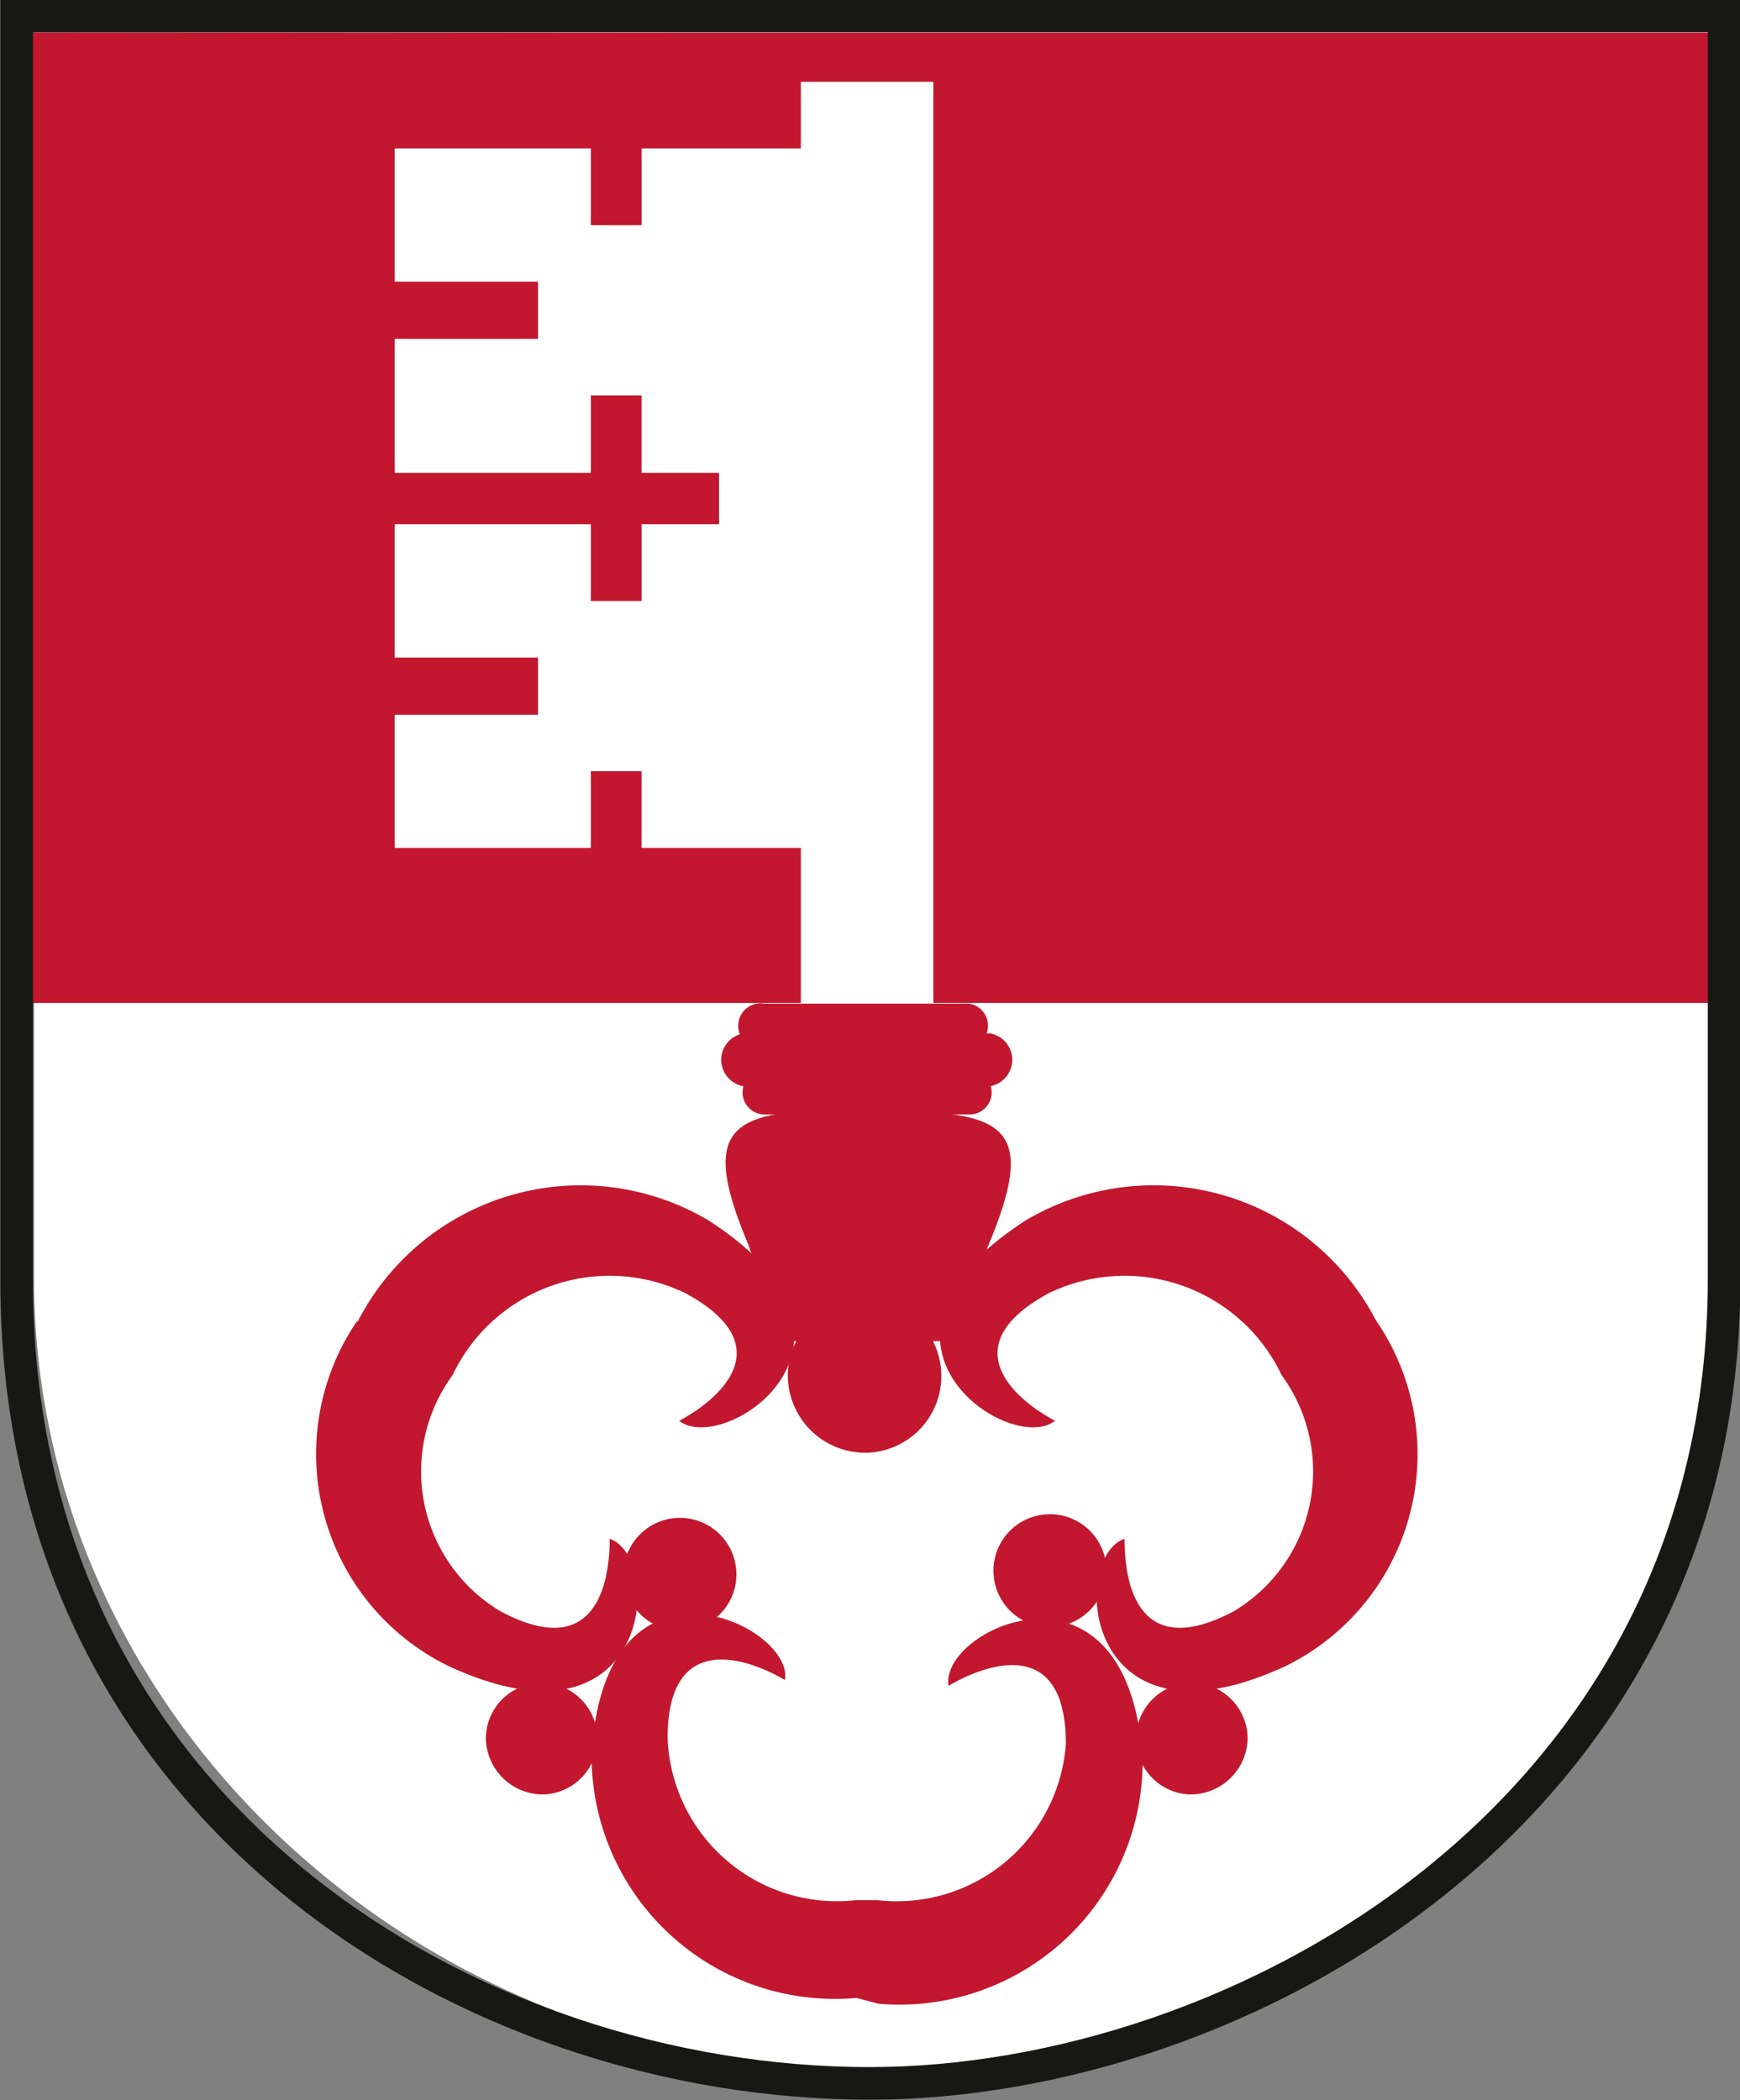 <svg xmlns="http://www.w3.org/2000/svg" width="24.03" height="29" preserveAspectRatio="xMinYMid"><rect width="100%" height="100%" fill="#808080" stroke="none"/><defs><clipPath id="clip-path"><path style="fill:none" d="M0 0h24.03v29H0z"/></clipPath><style>.cls-2{clip-path:url(#clip-path)}.cls-3{fill:#fff}.cls-4{fill:#c2172e}</style></defs><g id="Ebene_2" data-name="Ebene 2"><g id="ow"><g class="cls-2"><path class="cls-3" d="M23.65.43.47.45v17.2c0 6 5.2 10.94 11.59 10.94s11.59-4.9 11.59-10.94Z"/><path class="cls-4" d="M12 15.34c1.81 0 2.39.11 1.64 1.88l-.31 1.3h-2.56l-.43-1.32c-.75-1.77-.17-1.88 1.65-1.88"/></g><path class="cls-4" d="M.42.45H23.6v13.4H.42z"/><path class="cls-3" d="M11.44 2.05H8.86v1.06h-.7V2.05H5.45v1.84h1.98v.79H5.45v1.85h2.71V5.46h.7v1.07h1.07v.71H8.86V8.3h-.7V7.24H5.45v1.84h1.98v.79H5.45v1.84h2.71v-1.06h.7v1.06h2.58V2.05z"/><path class="cls-3" d="M11.06 1.13h1.83v13.4h-1.83z"/><g class="cls-2"><path class="cls-4" d="M4.94 18.23A3.26 3.26 0 0 0 6.18 23c2.82 1.32 3-1.49 2.24-1.75 0 .56-.16 1.72-1.51 1a2.25 2.25 0 0 1-.66-3.26 2.4 2.4 0 0 1 3.22-1.13c1.36.74.42 1.49-.09 1.76.62.49 3-1.1.4-2.77a3.46 3.46 0 0 0-4.85 1.42"/><path class="cls-4" d="M9.41 22.52a.78.78 0 1 0-.8-.78.79.79 0 0 0 .8.78M7.51 24.78a.77.77 0 1 0-.8-.77.79.79 0 0 0 .8.77"/><path class="cls-4" d="M12.13 27.67a3.36 3.36 0 0 0 3.65-3.39c-.21-3-2.81-1.79-2.68-1 .49-.29 1.62-.72 1.62.8a2.34 2.34 0 0 1-2.6 2.16h-.3A2.34 2.34 0 0 1 9.22 24c0-1.51 1.13-1.09 1.62-.8.13-.76-2.47-2-2.67 1a3.36 3.36 0 0 0 3.66 3.39Z"/><path class="cls-4" d="M19 18.23A3.26 3.26 0 0 1 17.77 23c-2.82 1.32-3-1.49-2.24-1.75 0 .56.15 1.72 1.51 1a2.25 2.25 0 0 0 .66-3.26 2.4 2.4 0 0 0-3.22-1.13c-1.36.74-.42 1.49.09 1.76-.62.49-3-1.1-.4-2.77A3.46 3.46 0 0 1 19 18.23"/><path class="cls-4" d="M14.48 22.47a.78.78 0 1 1 .8-.78.79.79 0 0 1-.8.78M16.43 24.78a.77.77 0 1 1 .8-.77.79.79 0 0 1-.8.77M12 20.06A1.06 1.06 0 1 0 10.88 19 1.07 1.07 0 0 0 12 20.06"/><path class="cls-4" d="M12 17.81c.5 0 .91-.55.91-1.24s-.41-1.23-.91-1.23-.92.55-.92 1.23.41 1.24.92 1.24M13.39 14.47a.31.31 0 0 0 0-.61h-2.83a.31.31 0 1 0 0 .61Z"/><path class="cls-4" d="M13.39 15.39a.3.3 0 1 0 0-.61h-2.83a.3.3 0 1 0 0 .61Z"/><path class="cls-4" d="M13.67 15a.37.37 0 0 0 0-.73h-3.4a.37.37 0 0 0 0 .73Z"/><path d="M.23 17.67V.22h23.58v17.45c0 7.38-6.71 11.1-11.8 11.1-5.49 0-11.79-3.72-11.78-11.1Z" style="stroke:#171714;stroke-miterlimit:3.86;stroke-width:.45px;fill:none"/></g></g></g></svg>
